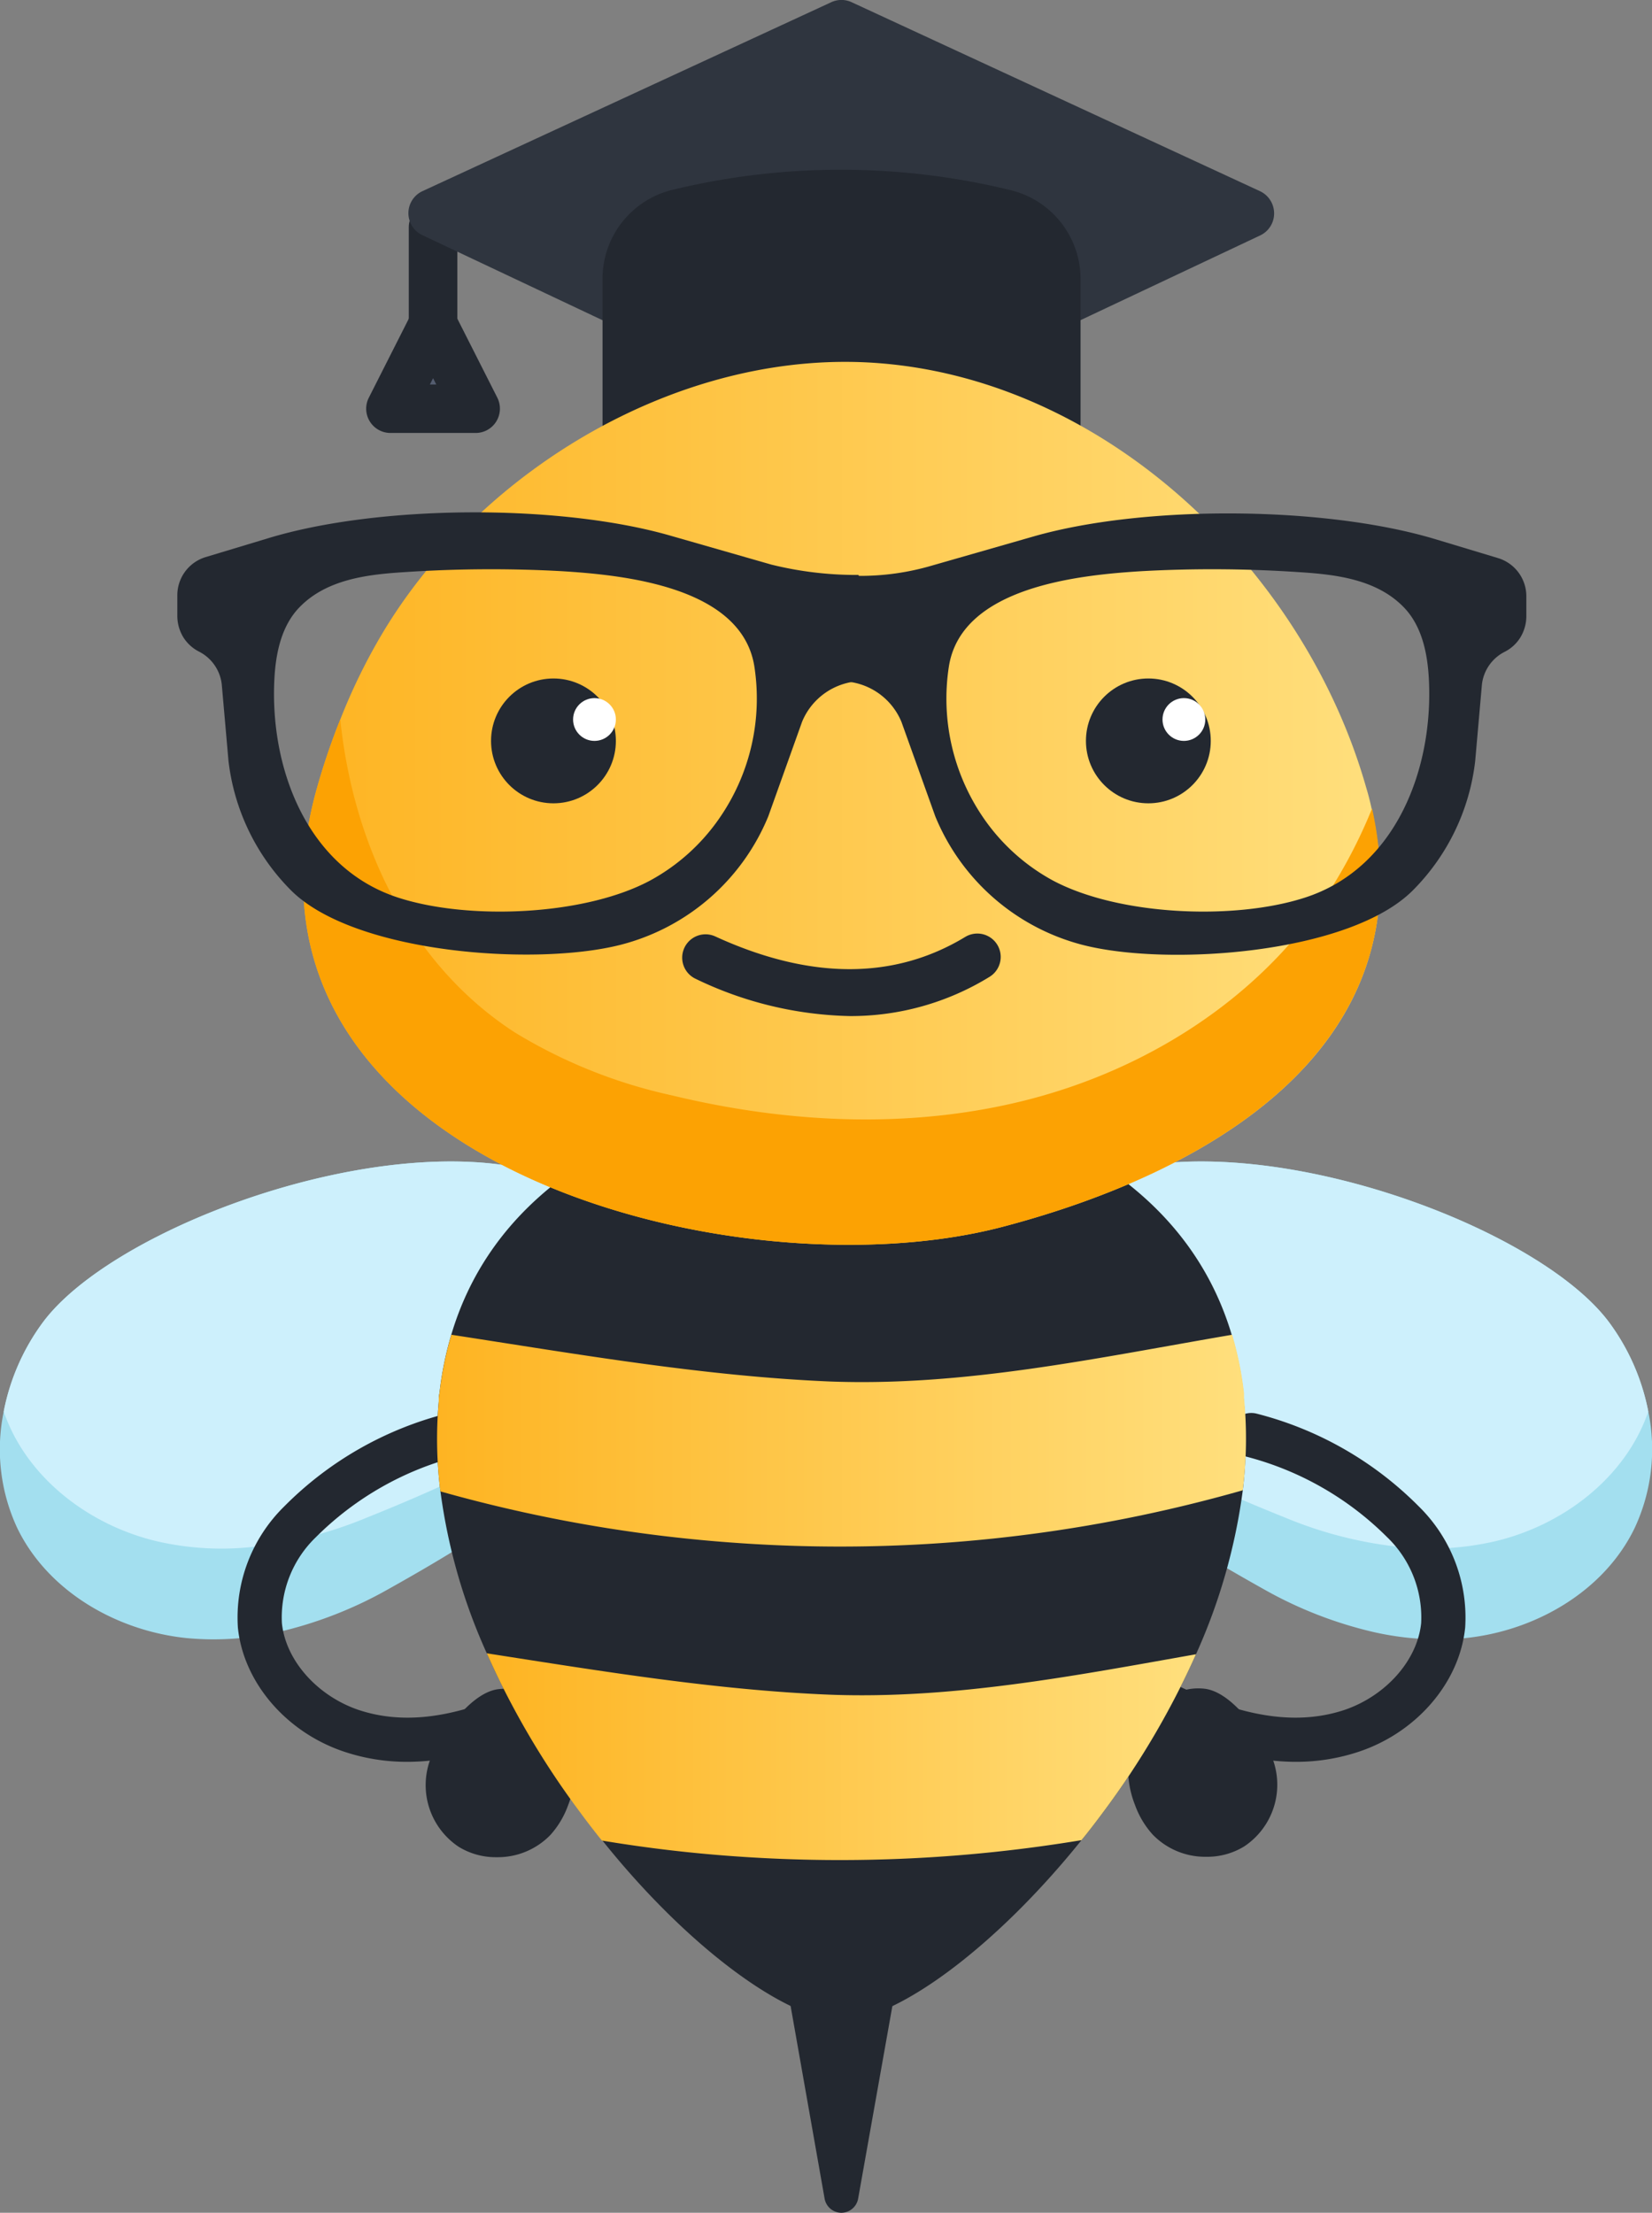 <?xml version="1.0" encoding="UTF-8"?> <svg xmlns="http://www.w3.org/2000/svg" xmlns:xlink="http://www.w3.org/1999/xlink" viewBox="0 0 159.87 214.14"><rect x="0" y="0" width="159.87" height="214.14" fill="#808080" stroke="none"/> <defs> <style>.cls-1{fill:#a3dfef;}.cls-2{fill:#cdf0fc;}.cls-3{fill:#232830;}.cls-4{fill:#545d70;}.cls-5{fill:#2f353f;}.cls-6{fill:url(#linear-gradient);}.cls-7{fill:url(#linear-gradient-2);}.cls-8{fill:url(#linear-gradient-3);}.cls-9{fill:#fca203;}.cls-10{fill:#fff;}</style> <linearGradient id="linear-gradient" x1="42.29" y1="139.4" x2="120.59" y2="139.4" gradientUnits="userSpaceOnUse"> <stop offset="0" stop-color="#feb422"></stop> <stop offset="1" stop-color="#ffdf7d"></stop> </linearGradient> <linearGradient id="linear-gradient-2" x1="47.11" y1="170" x2="115.74" y2="170" xlink:href="#linear-gradient"></linearGradient> <linearGradient id="linear-gradient-3" x1="29.33" y1="77.74" x2="133.55" y2="77.74" xlink:href="#linear-gradient"></linearGradient> </defs> <g id="Layer_2" data-name="Layer 2"> <g id="Layer_1-2" data-name="Layer 1"> <path class="cls-1" d="M63.5,127.43a14,14,0,0,1-.7,4.5c-3,9-17.3,17.42-25.15,21.82a39.78,39.78,0,0,1-10.71,4.19,28.15,28.15,0,0,1-8.83.59c-6.77-.68-13.43-4.49-16.42-10.61A18.05,18.05,0,0,1,.36,136.6a21.31,21.31,0,0,1,3.84-8.7c8.67-11.51,46.84-23.51,56.92-8.41A14.55,14.55,0,0,1,63.5,127.43Z"></path> <path class="cls-2" d="M63.5,127.43c-.15.41-.32.8-.5,1.19-4.12,8.51-19.42,15-27.78,18.36a39.54,39.54,0,0,1-11.15,2.76,27.87,27.87,0,0,1-8.83-.57C8.64,147.63,2.55,143,.36,136.6a21.31,21.31,0,0,1,3.84-8.7c8.67-11.51,46.84-23.51,56.92-8.41A14.55,14.55,0,0,1,63.5,127.43Z"></path> <path class="cls-3" d="M39.39,170.5a19.05,19.05,0,0,1-6.14-1c-5.59-1.89-9.7-6.72-10.23-12a15.06,15.06,0,0,1,4.48-11.71,33.85,33.85,0,0,1,15.76-9,2.14,2.14,0,0,1,.92,4.18,29.89,29.89,0,0,0-13.61,7.79,10.77,10.77,0,0,0-3.29,8.31c.36,3.59,3.38,7,7.34,8.38,8.4,2.85,17.52-2.71,25.58-7.62,2-1.22,3.9-2.38,5.75-3.39a2.14,2.14,0,1,1,2,3.76c-1.76,1-3.61,2.09-5.58,3.29C55.68,165.59,47.62,170.5,39.39,170.5Z"></path> <path class="cls-3" d="M43.65,171a4.84,4.84,0,0,0,8.05,5.1A6.58,6.58,0,0,0,53,173.92a7.5,7.5,0,0,0,.52-3.14c-.15-2.12-2.49-5.63-5-5.23C46.79,165.81,44.24,169.51,43.65,171Z"></path> <path class="cls-3" d="M48.08,179.73a6.86,6.86,0,0,1-3.68-1,7.17,7.17,0,0,1-2.74-8.52h0c.53-1.3,3.47-6.26,6.47-6.73a5.34,5.34,0,0,1,4.2,1.24,9.17,9.17,0,0,1,3.3,5.95,9.54,9.54,0,0,1-.66,4.05,8.63,8.63,0,0,1-1.7,2.85A7.08,7.08,0,0,1,48.08,179.73Zm-2.45-7.95a2.7,2.7,0,0,0,4.5,2.84,4.52,4.52,0,0,0,.83-1.46,5.39,5.39,0,0,0,.4-2.23,5,5,0,0,0-1.7-2.89,1.34,1.34,0,0,0-.86-.38c-.7.3-2.67,2.89-3.17,4.12Z"></path> <path class="cls-1" d="M96.37,127.43a14,14,0,0,0,.7,4.5c3,9,17.3,17.42,25.15,21.82a39.84,39.84,0,0,0,10.7,4.19,28.23,28.23,0,0,0,8.84.59c6.77-.68,13.43-4.49,16.41-10.61a18,18,0,0,0,1.34-11.32,21.31,21.31,0,0,0-3.84-8.7c-8.67-11.51-46.84-23.51-56.92-8.41A14.47,14.47,0,0,0,96.37,127.43Z"></path> <path class="cls-2" d="M96.37,127.43a12.45,12.45,0,0,0,.5,1.19c4.12,8.51,19.42,15,27.78,18.36a39.54,39.54,0,0,0,11.15,2.76,27.88,27.88,0,0,0,8.83-.57c6.6-1.54,12.69-6.16,14.88-12.57a21.31,21.31,0,0,0-3.84-8.7c-8.67-11.51-46.84-23.51-56.92-8.41A14.47,14.47,0,0,0,96.37,127.43Z"></path> <path class="cls-3" d="M41.91,37.75a2.35,2.35,0,0,1-2.35-2.35V22a2.35,2.35,0,1,1,4.7,0V35.4A2.35,2.35,0,0,1,41.91,37.75Z"></path> <polygon class="cls-4" points="41.91 31.39 37.78 39.55 46.04 39.55 41.91 31.39"></polygon> <path class="cls-3" d="M46,41.9H37.78a2.35,2.35,0,0,1-2.09-3.41l4.13-8.16a2.34,2.34,0,0,1,2.09-1.28h0A2.34,2.34,0,0,1,44,30.33l4.13,8.16a2.36,2.36,0,0,1-.1,2.29A2.34,2.34,0,0,1,46,41.9ZM41.6,37.21h.62l-.31-.61Z"></path> <polygon class="cls-5" points="120.95 20.64 81.42 39.3 41.88 20.64 81.42 2.35 120.95 20.64"></polygon> <path class="cls-5" d="M81.42,41.65a2.36,2.36,0,0,1-1-.22L40.88,22.76a2.35,2.35,0,0,1,0-4.26L80.43.22a2.34,2.34,0,0,1,2,0L121.93,18.5a2.37,2.37,0,0,1,1.37,2.13A2.35,2.35,0,0,1,122,22.76L82.42,41.43A2.35,2.35,0,0,1,81.42,41.65Zm-34-21,34,16.05,34-16-34-15.72Z"></path> <path class="cls-3" d="M102.22,27V41.88S95,46.39,81.42,46.39s-20.8-4.51-20.8-4.51V27a6.53,6.53,0,0,1,5-6.35h0a66.6,66.6,0,0,1,31.63,0h0A6.54,6.54,0,0,1,102.22,27Z"></path> <path class="cls-3" d="M81.42,48.74c-14,0-21.72-4.66-22-4.86l-1.11-.69V27A8.85,8.85,0,0,1,65,18.39a69.21,69.21,0,0,1,32.75,0A8.86,8.86,0,0,1,104.57,27V43.19l-1.12.69C103.14,44.08,95.46,48.74,81.42,48.74ZM63,40.46C65.39,41.6,71.71,44,81.42,44s16-2.43,18.45-3.57V27A4.18,4.18,0,0,0,96.68,23a64.54,64.54,0,0,0-30.52,0A4.18,4.18,0,0,0,63,27Z"></path> <path class="cls-3" d="M125.42,170.5a19.1,19.1,0,0,0,6.14-1c5.59-1.89,9.7-6.72,10.23-12a15.06,15.06,0,0,0-4.48-11.71,33.9,33.9,0,0,0-15.76-9,2.14,2.14,0,0,0-.92,4.18,29.89,29.89,0,0,1,13.61,7.79,10.77,10.77,0,0,1,3.29,8.31c-.36,3.59-3.38,7-7.34,8.38-8.4,2.85-17.53-2.71-25.58-7.62-2-1.22-3.9-2.38-5.76-3.39a2.14,2.14,0,0,0-2,3.76c1.76,1,3.62,2.09,5.58,3.29C109.12,165.59,117.19,170.5,125.42,170.5Z"></path> <path class="cls-3" d="M121.16,171a4.84,4.84,0,0,1-8,5.1,6.58,6.58,0,0,1-1.27-2.15,7.34,7.34,0,0,1-.52-3.14c.14-2.12,2.49-5.63,5-5.23C118,165.81,120.57,169.51,121.16,171Z"></path> <path class="cls-3" d="M111.54,177.53a8.63,8.63,0,0,1-1.7-2.85,9.54,9.54,0,0,1-.66-4.05,9.12,9.12,0,0,1,3.3-5.95,5.34,5.34,0,0,1,4.2-1.24c3,.47,5.94,5.43,6.46,6.73h0a7.17,7.17,0,0,1-2.74,8.52,6.86,6.86,0,0,1-3.68,1A7.07,7.07,0,0,1,111.54,177.53Zm7.64-5.75c-.5-1.23-2.47-3.82-3.17-4.12a1.38,1.38,0,0,0-.87.38,5.06,5.06,0,0,0-1.69,2.89,5.23,5.23,0,0,0,.4,2.23,4.52,4.52,0,0,0,.83,1.46,2.7,2.7,0,0,0,4.5-2.84Z"></path> <polygon class="cls-3" points="77.3 189.08 81.43 212.48 85.58 189.08 77.3 189.08"></polygon> <path class="cls-3" d="M81.43,214.14h0a1.66,1.66,0,0,1-1.63-1.37l-4.13-23.4A1.68,1.68,0,0,1,76,188a1.66,1.66,0,0,1,1.28-.6h8.28a1.68,1.68,0,0,1,1.64,2l-4.16,23.4A1.66,1.66,0,0,1,81.43,214.14Zm-2.16-23.39L81.43,203l2.17-12.21Z"></path> <path class="cls-3" d="M120.27,144.22a56.36,56.36,0,0,1-4.53,15.87,80.34,80.34,0,0,1-8.95,15.24c-.57.77-1.15,1.53-1.73,2.26l-.4.49C96.41,188.35,87,195.31,81.58,195.55v0H81.3v0c-5.37-.24-14.81-7.18-23-17.43l-.32-.39c-.59-.75-1.18-1.51-1.75-2.29A80,80,0,0,1,47.11,160a55.51,55.51,0,0,1-4.49-15.7,40,40,0,0,1-.16-8.68c0-.27,0-.53.07-.8a32.25,32.25,0,0,1,1.15-5.68C50.61,105.88,81.3,105,81.3,105h.28s30.69.92,37.62,24.18a32.25,32.25,0,0,1,1.15,5.68c0,.15,0,.3,0,.45A40.61,40.61,0,0,1,120.27,144.22Z"></path> <path class="cls-6" d="M120.27,144.22a142.11,142.11,0,0,1-48.77,5.11,141.58,141.58,0,0,1-28.88-5,40,40,0,0,1-.16-8.68c0-.27,0-.53.07-.8a32.25,32.25,0,0,1,1.15-5.68c12.11,1.86,24.34,4,36.56,4.52,13.14.51,26-2.3,39-4.52a32.25,32.25,0,0,1,1.15,5.68c0,.15,0,.3,0,.45A40.61,40.61,0,0,1,120.27,144.22Z"></path> <path class="cls-7" d="M115.74,160.09a80.34,80.34,0,0,1-8.95,15.24c-.57.77-1.15,1.53-1.73,2.26l-.4.49a142.7,142.7,0,0,1-33.16,1.59q-6.66-.45-13.25-1.55l-.32-.39c-.59-.75-1.18-1.51-1.75-2.29A80,80,0,0,1,47.11,160c11,1.71,22.07,3.55,33.13,4C92.2,164.46,104,162.17,115.74,160.09Z"></path> <path class="cls-8" d="M97,118.73c-26.29,6.89-76.56-6.61-66.29-42.59a65.67,65.67,0,0,1,2.22-6.51A56.9,56.9,0,0,1,37,61.3c9.63-16.15,29.4-27.8,48.47-26.12,22,1.91,40.83,20.26,46.73,41,.22.72.4,1.43.55,2.14C137.94,101.5,116.84,113.52,97,118.73Z"></path> <path class="cls-3" d="M82.25,98.33a35.86,35.86,0,0,1-14.94-3.61,2.26,2.26,0,0,1,1.88-4.11c9.18,4.22,17.33,4.24,24.22.06a2.26,2.26,0,0,1,2.34,3.87A25.61,25.61,0,0,1,82.25,98.33Z"></path> <path class="cls-9" d="M97,118.73c-26.29,6.89-76.56-6.61-66.29-42.59a65.67,65.67,0,0,1,2.22-6.51c1.23,11.9,6.58,23.59,16.87,30.27A49.34,49.34,0,0,0,65,106c11.33,2.74,23.32,3.31,34.6.39S121.42,96.87,128,87.24a48.79,48.79,0,0,0,4.78-9C137.94,101.5,116.84,113.52,97,118.73Z"></path> <path class="cls-3" d="M83.3,56.3l-.22-.66a34.19,34.19,0,0,1-8.43-1l-9.8-2.81c-10.73-3.08-28.25-3-38.94.27l-6,1.81a3.86,3.86,0,0,0-2.75,3.76l0,2a4,4,0,0,0,.58,2,3.86,3.86,0,0,0,1.54,1.4,4.06,4.06,0,0,1,2.18,3.16l.65,7.39a21.21,21.21,0,0,0,6,12.49c6.1,6.18,23.71,7.42,31.92,5.33A21.12,21.12,0,0,0,74.35,79l3.27-9.15a6.36,6.36,0,0,1,5.8-3.94ZM69.64,79.15a19.39,19.39,0,0,1-6.72,6.06c-6.33,3.4-17.56,3.87-24.38,1.66C29.67,84,26.07,74.26,26.56,65.6c.14-2.47.7-5.06,2.42-6.83,2.67-2.76,6.73-3.19,10.28-3.41a125.59,125.59,0,0,1,15-.09c6.13.37,17.51,1.51,18.74,9.21A20.32,20.32,0,0,1,69.64,79.15Z"></path> <path class="cls-3" d="M81.44,65.93a6.36,6.36,0,0,1,5.8,3.94L90.51,79a21.14,21.14,0,0,0,14.33,12.46c8.21,2.09,25.82.85,31.92-5.33a21.15,21.15,0,0,0,6-12.49l.65-7.39a4.06,4.06,0,0,1,2.18-3.16,3.79,3.79,0,0,0,1.54-1.4,4,4,0,0,0,.58-2l0-2A3.86,3.86,0,0,0,144.94,54l-6-1.81c-10.69-3.23-28.21-3.35-38.94-.27l-9.8,2.81a24.53,24.53,0,0,1-7.13,1l-1.52.66Zm10.39-1.45c1.23-7.7,12.61-8.84,18.74-9.21a125.59,125.59,0,0,1,15,.09c3.56.22,7.61.65,10.28,3.41,1.72,1.77,2.28,4.36,2.42,6.83.49,8.66-3.11,18.41-12,21.27-6.82,2.21-18,1.74-24.38-1.66a19.39,19.39,0,0,1-6.72-6.06A20.37,20.37,0,0,1,91.83,64.48Z"></path> <circle class="cls-3" cx="111.13" cy="71.7" r="6.04"></circle> <circle class="cls-3" cx="53.56" cy="71.7" r="6.04"></circle> <circle class="cls-10" cx="114.57" cy="69.63" r="2.07"></circle> <circle class="cls-10" cx="57.53" cy="69.63" r="2.07"></circle> </g> </g> </svg> 
